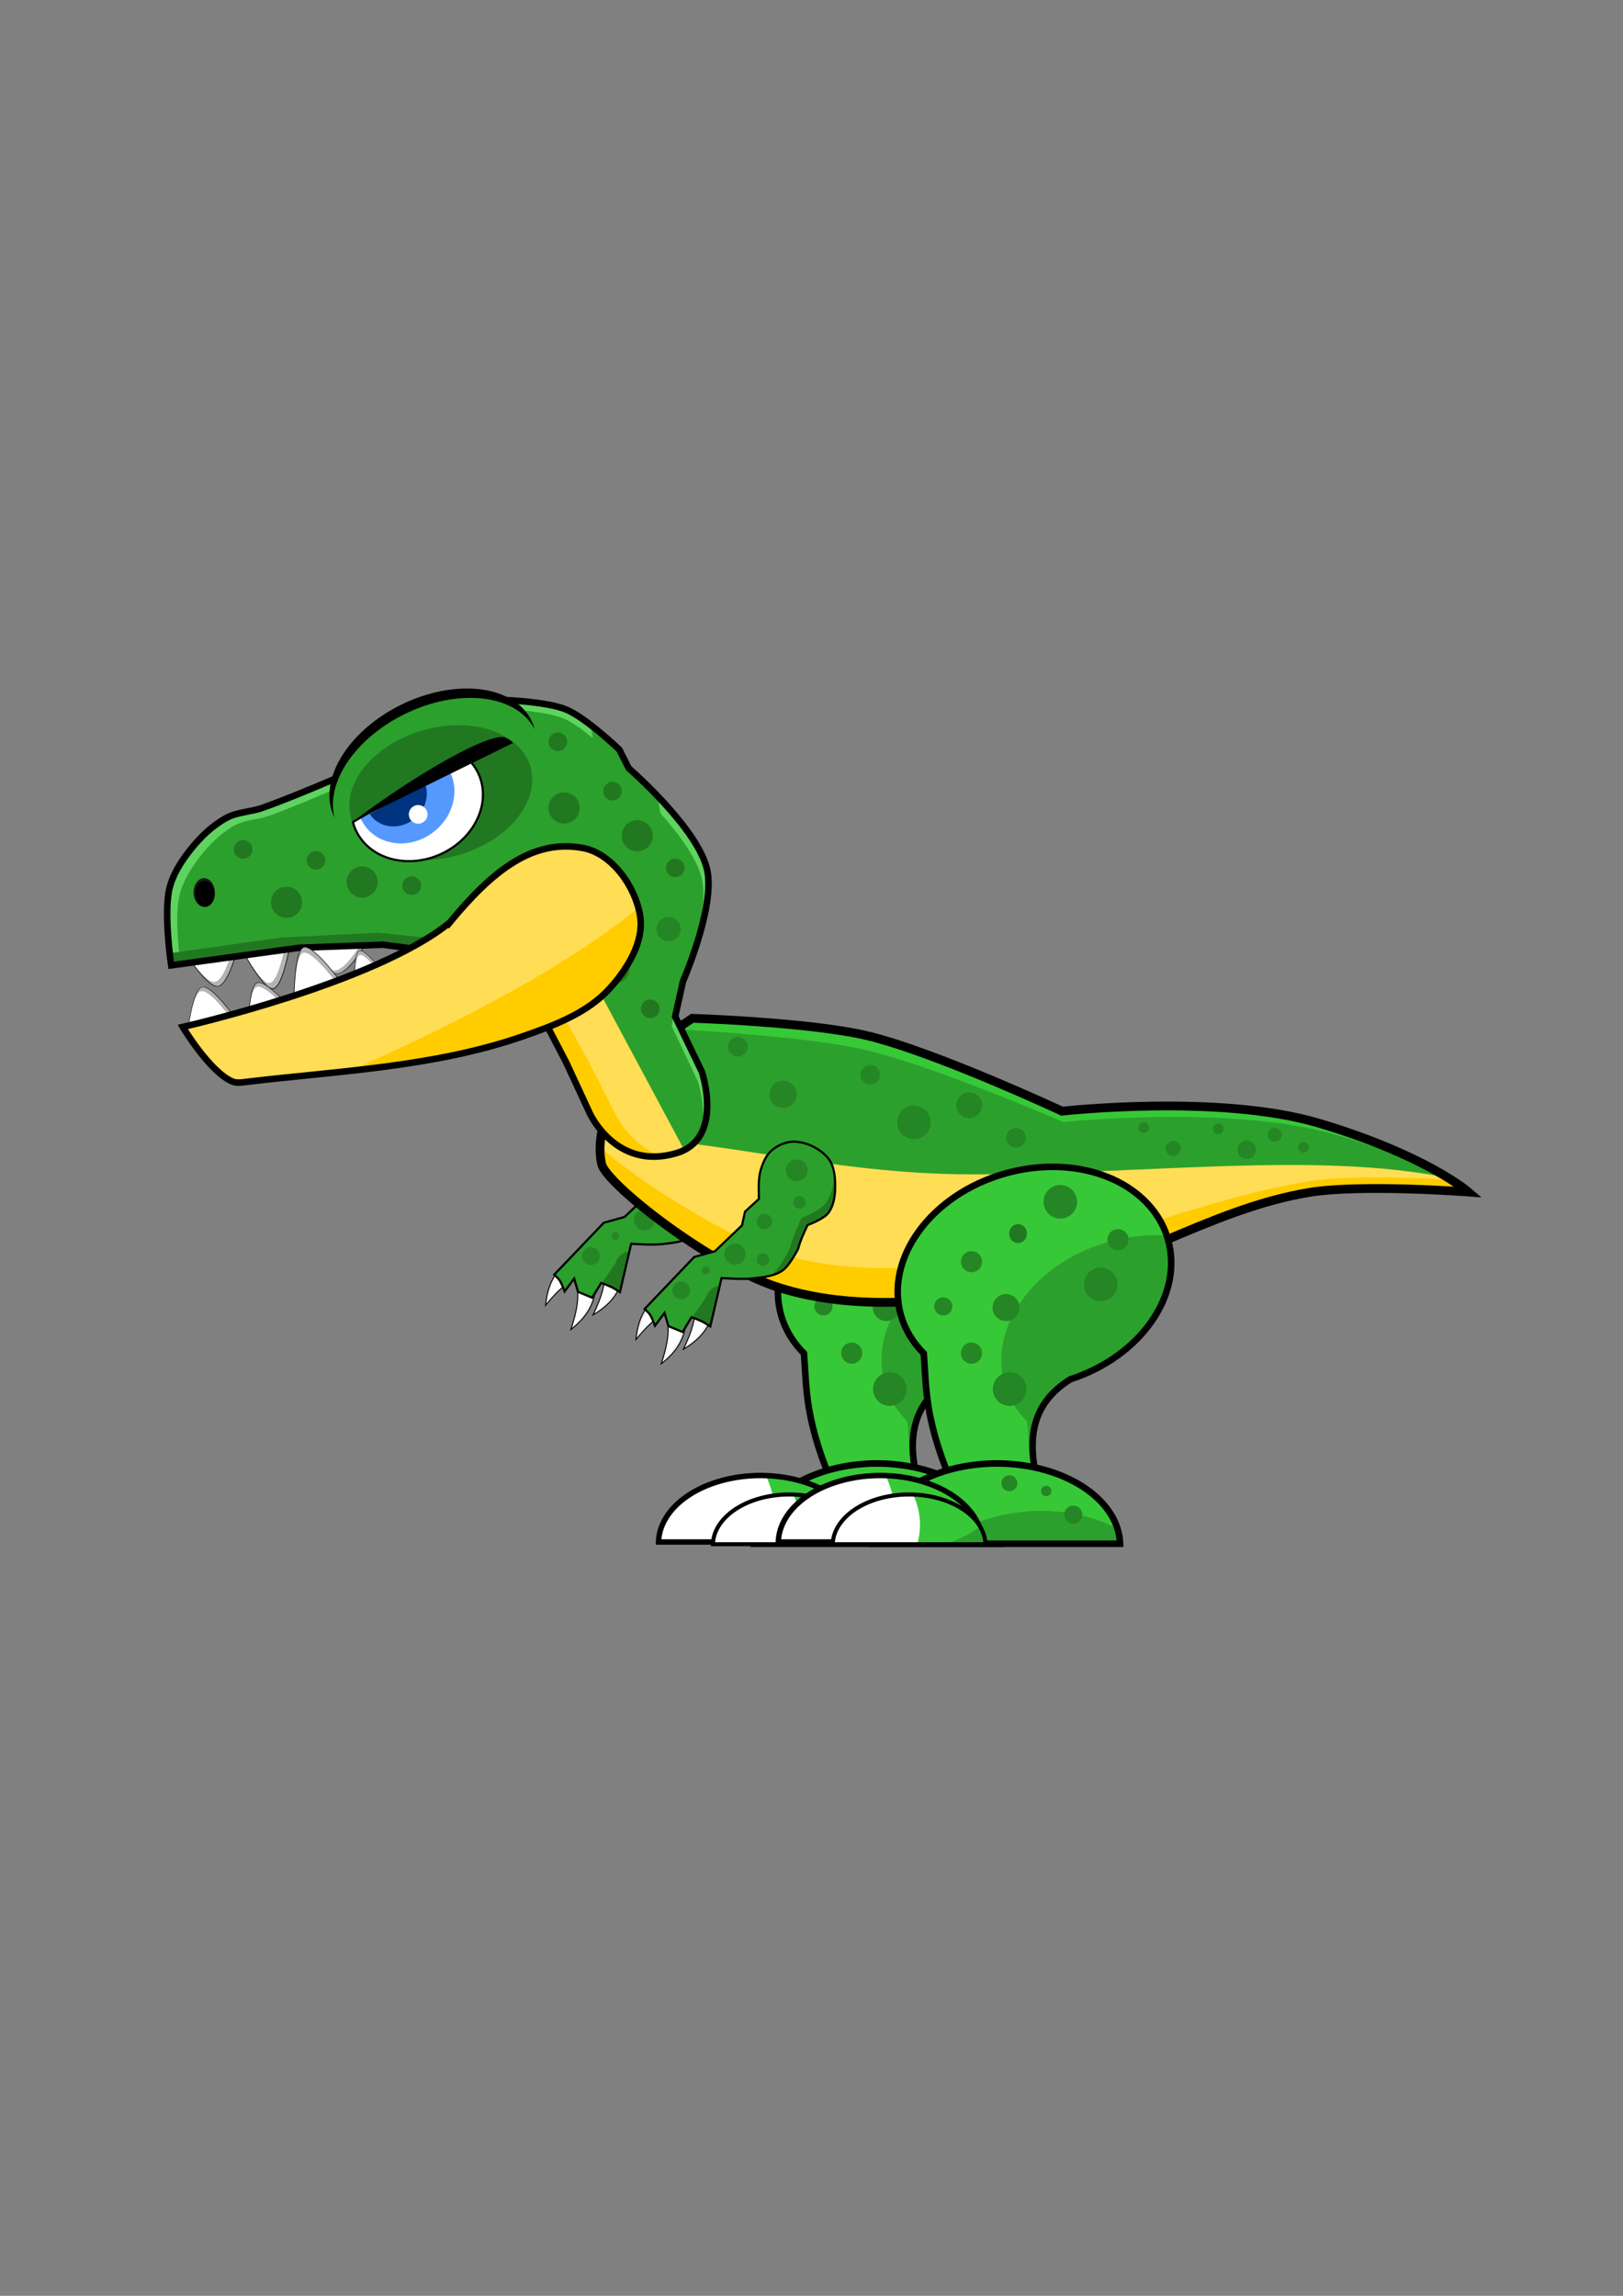 <svg xmlns="http://www.w3.org/2000/svg" width="210mm" height="297mm" viewBox="0 0 744.094 1052.362"><rect x="0" y="0" width="744.094" height="1052.362" fill="#808080" stroke="none"/><g transform="rotate(9.302 -769.347 -8190.04)"><path d="M1690.226 296.362c.236 11.331-4.825 17.352-10.771 22.486 2.574-8.874 4.13-17.51.495-24.927z" fill="#f2f2f2"/><path d="M1688.184 303.626c.534-2.238.841-4.73.861-7.544l-9.095-2.161c3.497 7.137 2.186 15.403-.212 23.923 3.715-3.73 6.96-7.988 8.446-14.218z" fill="#fff"/><path d="M1690.226 296.362c.236 11.331-4.825 17.352-10.771 22.486 2.574-8.874 4.13-17.51.495-24.927z" fill="none" stroke="#000" stroke-width=".466"/><path d="M1678.31 303.375c1.693 11.206-2.551 17.829-7.788 23.685 1.411-9.132 1.842-17.895-2.716-24.784z" fill="#f2f2f2"/><path d="M1677.22 310.842c.241-2.289.225-4.8-.116-7.593l-9.298-.973c4.386 6.628 4.15 14.994 2.868 23.752 3.204-4.178 5.874-8.817 6.546-15.186z" fill="#fff"/><path d="M1678.31 303.375c1.693 11.206-2.551 17.829-7.788 23.685 1.411-9.132 1.842-17.895-2.716-24.784z" fill="none" stroke="#000" stroke-width=".466"/><path d="M1666.075 294.643c-8.36 7.65-9.223 15.469-8.832 23.314 4.643-7.988 9.817-15.074 17.692-17.566z" fill="#f2f2f2"/><path d="M1662.23 301.134c1.25-1.93 2.841-3.874 4.863-5.831l7.842 5.088c-7.578 2.398-12.653 9.052-17.162 16.668.135-5.263.975-10.549 4.456-15.925z" fill="#fff"/><path d="M1666.075 294.643c-8.36 7.65-9.223 15.469-8.832 23.314 4.643-7.988 9.817-15.074 17.692-17.566z" fill="none" stroke="#000" stroke-width=".466"/><path d="M1730.714 221.648c-4.25-3.663-10.494-5.61-16.071-5-3.817.417-7.55 2.758-10 5.714-2.33 2.812-3.174 6.727-3.572 10.357-.456 4.17 1.429 12.5 1.429 12.5l-5.357 6.786-.357 6.429-10.357 13.75-8.929 4.107-18.591 27.177s1.989 1.28 2.792 2.132c1.29 1.37 3.155 4.68 3.155 4.68l3.358-6.49 2.742 5.693 6.85 1.61 2.946-7.37s3.512.672 5.215 1.204c1.354.424 3.952 1.577 3.952 1.577l1.51-22.713s9.542-.808 14.107-2.143c4.501-1.316 9.466-2.474 12.857-5.714 2.983-2.85 5.536-11.072 5.536-11.072.344-3.928 1.438-7.655 2.5-11.428 0 0 6.91-3.816 8.571-7.143 2.13-4.266 1.661-9.613.714-14.286-.76-3.757-2.096-7.854-5-10.357z" fill="#2ca02c" fill-rule="evenodd"/><path d="M1734.713 228.205c.544 4.672.42 9.534-1.494 13.607-1.953 4.155-10.078 8.917-10.078 8.917-1.248 4.71-2.535 9.363-2.94 14.267 0 0-3 10.264-6.508 13.822-.086.087-.176.166-.263.25 1.829-.792 3.538-1.773 4.963-3.134 2.983-2.851 5.535-11.073 5.535-11.073.344-3.928 1.439-7.654 2.5-11.427 0 0 6.91-3.815 8.572-7.143 2.13-4.266 1.662-9.612.715-14.285a32.562 32.562 0 00-1.002-3.8zm-43.531 59.29c-4.674.722-5.407 6.27-5.407 6.27l-4.732 10.018c.454.088 3.347.651 4.924 1.145 1.353.423 3.951 1.576 3.951 1.576z" fill="#217821" fill-rule="evenodd"/><circle r="5" cy="229.505" cx="1717.5" fill="#258625"/><circle cx="1721.071" cy="243.791" r="2.857" fill="#258625"/><circle cx="1706.607" cy="255.041" r="3.571" fill="#258625"/><circle r="2.857" cy="272.362" cx="1708.75" fill="#258625"/><circle r="4.821" cy="272.005" cx="1695.714" fill="#258625"/><circle cx="1674.107" cy="292.362" r="4.107" fill="#258625"/><circle cx="1683.75" cy="281.469" r="1.786" fill="#258625"/><path d="M1730.714 221.648c-4.25-3.663-10.494-5.61-16.071-5-3.817.417-7.55 2.758-10 5.714-2.33 2.812-3.174 6.727-3.572 10.357-.456 4.17 1.429 12.5 1.429 12.5l-5.357 6.786-.357 6.429-10.357 13.75-8.929 4.107-18.591 27.177s1.989 1.28 2.792 2.132c1.29 1.37 3.155 4.68 3.155 4.68l3.358-6.49 2.742 5.693 6.85 1.61 2.946-7.37s3.512.672 5.215 1.204c1.354.424 3.952 1.577 3.952 1.577l1.51-22.713s9.542-.808 14.107-2.143c4.501-1.316 9.466-2.474 12.857-5.714 2.983-2.85 5.536-11.072 5.536-11.072.344-3.928 1.438-7.655 2.5-11.428 0 0 6.91-3.816 8.571-7.143 2.13-4.266 1.661-9.613.714-14.286-.76-3.757-2.096-7.854-5-10.357z" fill="none" stroke="#000"/></g><g transform="translate(-1542.262 360.23)"><path d="M2010.039 188.231c-14.98-12.998-38.917-17.064-61.948-10.524-33.811 9.6-55.167 38.701-47.699 64.999 1.872 6.496 5.435 12.433 10.47 17.444 1.316 16.993.24 31.098 14.804 64.087l37.23-5.45c-4.398-18.428-3.343-35.22 15.19-46.779 32.25-10.492 51.936-38.68 44.745-64.071-2.132-7.507-6.515-14.259-12.792-19.706z" fill="#2ca02c"/><path d="M1969.646 174.632c-7.073.023-14.359 1.03-21.556 3.074-33.811 9.6-55.165 38.703-47.697 65 1.871 6.496 5.433 12.432 10.468 17.443 1.316 16.993.241 31.1 14.805 64.088l35.404-5.183c-1.988-10.498-2.039-18.656-2.73-27.588-5.036-5.012-8.6-10.95-10.47-17.446-7.469-26.297 13.888-55.399 47.698-65 7.197-2.043 14.482-3.05 21.555-3.074a74.658 74.658 0 015.135.168c-2.293-6.777-6.455-12.88-12.219-17.883-10.299-8.936-24.832-13.65-40.393-13.6z" fill="#37c837"/><path d="M2010.039 188.231c-14.98-12.998-38.917-17.064-61.948-10.524-33.811 9.6-55.167 38.701-47.699 64.999 1.872 6.496 5.435 12.433 10.47 17.444 1.316 16.993.24 31.098 14.804 64.087l37.23-5.45c-4.398-18.428-3.343-35.22 15.19-46.779 32.25-10.492 51.936-38.68 44.745-64.071-2.132-7.507-6.515-14.259-12.792-19.706z" fill="none" stroke="#000" stroke-width="3"/><path d="M1944.353 310.61a56.53 37.538 0 00-56.473 36.802h112.962a56.53 37.538 0 00-56.49-36.802z" fill="#2ca02c"/><path d="M1944.353 310.61a56.53 37.538 0 00-56.474 36.803h31.492a56.53 37.538 0 0145.186-15.084 56.53 37.538 0 0135.07 8.15 56.53 37.538 0 00-55.273-29.869z" fill="#37c837"/><path d="M1944.353 310.61a56.53 37.538 0 00-56.473 36.802h112.962a56.53 37.538 0 00-56.49-36.802z" fill="none" stroke="#000" stroke-width="3"/><path d="M1890.932 316.12a46.801 31.078 0 00-46.755 30.468h93.524a46.801 31.078 0 00-46.769-30.469z" fill="#2ca02c"/><path d="M1890.932 316.119a46.801 31.078 0 00-46.755 30.47h68.192a74.014 29.062 0 0021.957-10.893 46.801 31.078 0 00-43.394-19.577z" fill="#37c837"/><path d="M1890.932 316.119a46.801 31.078 0 00-46.755 30.47h51.727a30.526 36.38 0 001.712-11.889 30.526 36.38 0 00-4.3-18.538 46.801 31.078 0 00-2.384-.043z" fill="#fff"/><path d="M1890.932 316.12a46.801 31.078 0 00-46.755 30.468h93.524a46.801 31.078 0 00-46.769-30.469z" fill="none" stroke="#000" stroke-width="2.484"/><path d="M1904.12 324.81a35.043 23.27 0 00-35.007 22.813h70.026a35.043 23.27 0 00-35.018-22.814z" fill="#2ca02c"/><path d="M1904.12 324.809a35.043 23.27 0 00-35.007 22.814h51.058a55.419 21.76 0 0016.441-8.156 35.043 23.27 0 00-32.492-14.658z" fill="#37c837"/><path d="M1904.12 324.809a35.043 23.27 0 00-35.007 22.814h38.73a22.856 27.24 0 001.283-8.902 22.856 27.24 0 00-3.22-13.88 35.043 23.27 0 00-1.786-.032z" fill="#fff"/><path d="M1904.12 324.81a35.043 23.27 0 00-35.007 22.813h70.026a35.043 23.27 0 00-35.018-22.814z" fill="none" stroke="#000" stroke-width="1.86"/><ellipse ry="4.35" rx="4.077" cy="205.219" cx="1954.076" fill="#217821"/><circle r="7.699" cy="228.51" cx="1992.03" fill="#258625"/><circle cx="1973.458" cy="190.652" r="7.699" fill="#258625"/><circle r="4.842" cy="218.106" cx="1932.744" fill="#258625"/><circle cx="1999.919" cy="208.004" r="4.842" fill="#258625"/><circle cx="1948.593" cy="239.116" r="6.183" fill="#258625"/><circle r="4.163" cy="238.611" cx="1919.804" fill="#258625"/><circle cx="1932.744" cy="260.027" r="4.842" fill="#258625"/><circle r="7.699" cy="276.515" cx="1950.225" fill="#258625"/><circle cx="1967.029" cy="323.211" r="2.395" fill="#258625"/><circle r="4.163" cy="334.07" cx="1979.403" fill="#258625"/><circle r="3.658" cy="319.676" cx="1950.109" fill="#258625"/></g><g transform="translate(-1511.586 360.23)"><path d="M1798.08 133.526c7.237-11.603 30.905-26.983 30.905-26.983s55.947 2.896 83 9.502c29.99 7.325 86.514 33.066 86.514 33.066s72.251-8.067 117.774 5.51c49.203 14.674 68.57 31.553 68.57 31.553s-48.902-3.743-72.88.164c-46.604 7.594-87.778 37.368-134.429 44.665-35.957 5.624-74.52 9.965-109.177-1.143-31.349-10.046-79.034-47.599-80.957-56.559-2.881-13.422 3.415-28.127 10.68-39.775z" fill="#2ca02c" fill-rule="evenodd"/><path d="M1828.984 106.543s-3.06 2.005-7.248 5.037c1.86.093 58.595 2.966 86.543 9.465 31.498 7.324 90.86 33.066 90.86 33.066s75.88-8.067 123.69 5.51c22.784 6.47 39.462 13.365 51.005 19.057-10.494-6.272-28.956-15.526-57.56-24.057-45.524-13.577-117.776-5.51-117.776-5.51s-56.522-25.742-86.514-33.066c-27.052-6.607-83-9.502-83-9.502z" fill="#37c837" fill-rule="evenodd"/><path d="M1957.143 178.076c-65.969 0-120.31-17.493-170.1-16.805-.526 4.048-.487 8.094.357 12.03 1.924 8.96 49.609 46.514 80.957 56.56 34.659 11.108 73.219 6.767 109.176 1.143 46.651-7.297 87.826-37.073 134.43-44.666 23.977-3.907 72.88-.164 72.88-.164s-2.95-2.549-9.372-6.506c-60.967-12.251-138.13-1.592-218.328-1.592z" fill="#fd5"/><path d="M1786.713 165.482c-.068 2.633.136 5.25.687 7.819 1.924 8.96 49.609 46.514 80.957 56.56 34.658 11.108 73.219 6.767 109.176 1.143 46.651-7.297 87.826-37.073 134.43-44.666 23.977-3.907 72.88-.164 72.88-.164s-2.55-2.186-7.982-5.63c-14.86-.868-46.898-2.246-64.898.686-46.604 7.594-87.779 26.762-134.43 34.06-35.957 5.623-74.517 9.964-109.176-1.144-25.35-8.124-65.996-34.23-81.644-48.664z" fill="#fc0"/><path d="M1798.08 133.526c7.237-11.603 30.905-26.983 30.905-26.983s54.089 1.746 80.23 7.987c31.042 7.412 89.284 34.581 89.284 34.581s72.251-8.067 117.774 5.51c49.203 14.674 68.57 31.553 68.57 31.553s-48.902-3.743-72.88.164c-46.604 7.594-87.778 37.368-134.429 44.665-35.957 5.624-74.52 9.965-109.177-1.143-31.349-10.046-79.034-47.599-80.957-56.559-2.881-13.422 3.415-28.127 10.68-39.775z" fill="none" stroke="#000" stroke-width="4.031"/><circle r="5.556" cy="127.438" cx="1815.601" fill="#258625"/><circle cx="1849.887" cy="119.581" r="4.484" fill="#258625"/><circle r="6.27" cy="141.367" cx="1870.601" fill="#258625"/><circle cx="1910.601" cy="132.438" r="4.484" fill="#258625"/><circle r="7.699" cy="154.224" cx="1930.601" fill="#258625"/><circle cx="1977.387" cy="161.367" r="4.484" fill="#258625"/><circle r="5.913" cy="146.367" cx="1955.958" fill="#258625"/><circle r="2.465" cy="544.754" cx="1967.985" transform="rotate(-11.073)" fill="#258625"/><circle cx="1979.37" cy="556.729" r="3.446" transform="rotate(-11.073)" fill="#258625"/><circle r="2.465" cy="551.821" cx="2001.356" transform="rotate(-11.073)" fill="#258625"/><circle cx="2012.35" cy="563.796" r="4.232" transform="rotate(-11.073)" fill="#258625"/><circle r="2.465" cy="567.722" cx="2038.065" transform="rotate(-11.073)" fill="#258625"/><circle cx="2026.287" cy="559.477" r="3.25" transform="rotate(-11.073)" fill="#258625"/></g><g transform="translate(-1990.398 360.23)"><g transform="translate(478.812)"><path d="M1611.507 91.76c5.665-.93 10.432-23.296 10.432-23.296l-27.76 4.554s11.986 19.618 17.328 18.742z" fill="#fff"/><path d="M1611.507 91.76c-5.343.876-17.328-18.742-17.328-18.742s11 17.646 15.938 16.836c5.237-.859 9.724-21.046 9.724-21.046l2.099-.344s-4.768 22.367-10.433 23.296z" fill="#b3b3b3"/><path d="M307.086 263.938c17.729 0 43.437 86.873 43.437 86.873H263.65s26.718-86.873 43.436-86.873z" fill="none" stroke="#000" transform="matrix(.32 -.052 -.04 -.242 1523.85 171.718)"/><path d="M1636.74 92.94c5.656-.928 9.317-29.95 9.317-29.95l-27.714 4.546s13.064 26.279 18.397 25.404z" fill="#fff"/><path d="M1636.74 92.94c-5.333.875-18.397-25.403-18.397-25.403s11.97 23.648 16.9 22.839c5.23-.858 8.72-27.042 8.72-27.042l2.094-.344s-3.661 29.022-9.317 29.95z" fill="#b3b3b3"/><path d="M307.086 263.938c17.729 0 43.437 86.873 43.437 86.873H263.65s26.718-86.873 43.436-86.873z" fill="none" stroke="#000" transform="matrix(.319 -.052 -.052 -.319 1552.57 193.1)"/><path d="M1666.134 85.993c5.816-.287 13.562-14.62 13.562-14.62l-28.499 1.408s9.453 13.483 14.937 13.212z" fill="#fff"/><path d="M1666.134 85.993c-5.485.271-14.937-13.212-14.937-13.212s8.722 12.14 13.792 11.89c5.376-.266 12.553-13.19 12.553-13.19l2.155-.107s-7.747 14.332-13.563 14.62z" fill="#b3b3b3"/><path d="M307.086 263.938c17.729 0 43.437 86.873 43.437 86.873H263.65s26.718-86.873 43.436-86.873z" fill="none" stroke="#000" transform="matrix(.328 -.016 -.008 -.16 1567.481 133.247)"/><path d="M1590.064 82.273s-3.532-23.733-.821-35.127c1.538-6.462 5.28-12.359 9.39-17.578 4.603-5.848 10.144-11.278 16.674-14.849 5.091-2.783 11.3-2.736 16.76-4.694 38.322-13.745 111.737-49.313 111.737-49.313s18.976.729 27.522 4.37c9.319 3.97 24.228 18.343 24.228 18.343l4.277 8.493s31.63 27.393 35.953 46.503c3.853 17.027-11.077 51.186-11.077 51.186l-3.576 16.098 12.242 25.367s10.393 30.75-11.713 37.297c-27.663 8.193-39.637-18.2-39.637-18.2l-10.917-23.525-17.482-33.492-28.237-15.273-38.237-5.07-38.374 1.397z" fill="#2ca02c" fill-rule="evenodd"/><path d="M1743.805-39.288S1670.39-3.72 1632.068 10.024c-5.461 1.958-11.671 1.912-16.762 4.695-6.53 3.57-12.07 9-16.673 14.848-4.11 5.22-7.852 11.116-9.39 17.578-2.711 11.394.82 35.128.82 35.128l4.2-.576c-.876-7.212-2.382-22.681-.445-31.207 1.465-6.45 5.077-12.325 9.048-17.522 4.449-5.822 9.81-11.223 16.142-14.761 4.936-2.758 10.972-2.683 16.272-4.615 37.19-13.559 108.397-48.764 108.397-48.764s18.451.814 26.775 4.49c3.835 1.695 8.613 5.245 12.893 8.785l-.99-6.03c-3.773-2.898-7.745-5.592-11.028-6.99-8.546-3.642-27.522-4.37-27.522-4.37zm69.227 43.922l1.288 7.852c8.237 9.257 16.989 20.88 19.129 30.414 3.823 17.031-10.535 51.096-10.535 51.096l-3.403 16.07 12.017 25.403s4.381 13.166 1.407 24.078c6.199-11.412.439-28.476.439-28.476l-12.243-25.366 3.576-16.098s14.93-34.159 11.077-51.185c-2.434-10.76-13.525-24.145-22.752-33.788z" fill="#5fd35f" fill-rule="evenodd"/><path d="M1589.37 76.708c.372 3.292.694 5.565.694 5.565l58.712-8.066 38.374-1.397 38.237 5.07 28.238 15.27 17.48 33.494 10.918 23.525s4.77 10.497 15.233 16.195l-3.144-19.162c-.639-1.034-.99-1.714-.99-1.714l-12.16-24.143-19.56-34.33-32.396-15.237-44.192-4.461-44.484 2.24-50.96 7.151z" fill="#217821" fill-rule="evenodd"/><path d="M1783.018 88.129l-25.342 14.404 12.535 24.016 10.918 23.525s11.973 26.394 39.637 18.201a21.234 21.234 0 004.261-1.779l-42.01-78.367z" fill="#fc0"/><path d="M1783.018 88.129l-8.493 4.826-8.355 6.188 14.72 26.091 13.053 25.653s7 13.998 20.409 18.713c2.04-.242 4.17-.66 6.414-1.325a21.234 21.234 0 004.261-1.779l-42.01-78.367z" fill="#fd5"/><path d="M1590.064 82.273s-3.532-23.733-.821-35.127c1.538-6.462 5.28-12.359 9.39-17.578 4.603-5.848 10.144-11.278 16.674-14.849 5.091-2.783 11.3-2.736 16.76-4.694 38.322-13.745 111.737-49.313 111.737-49.313s18.976.729 27.522 4.37c9.319 3.97 24.228 18.343 24.228 18.343l4.277 8.493s31.63 27.393 35.953 46.503c3.853 17.027-11.077 51.186-11.077 51.186l-3.576 16.098 12.242 25.367s10.393 30.75-11.713 37.297c-27.663 8.193-39.637-18.2-39.637-18.2l-10.917-23.525-17.482-33.492-28.237-15.273-38.237-5.07-38.374 1.397z" fill="none" stroke="#000" stroke-width="3"/><g transform="rotate(-9.316 -2139.567 -7563.535)"><path d="M436.305 482.095a32.814 50.312 73.259 00-9.757 2.277 32.814 50.312 73.259 00-38.523 45.974 32.814 50.312 73.259 00.165.451 32.814 50.312 73.259 0139.333-41.497 32.814 50.312 73.259 0157.603 16.317 32.814 50.312 73.259 00-.81-4.478 32.814 50.312 73.259 00-48.01-19.044z"/><ellipse transform="rotate(-16.873) skewX(.178)" ry="32.814" rx="50.311" cy="624.69" cx="265.296" fill="#2ca02c"/><ellipse cx="385.487" cy="570.785" rx="42.789" ry="29.739" transform="matrix(.994 -.106 .096 .995 0 0)" fill="#217821"/><path d="M451.568 512.366l-55.538 21.498a26.27 30.956 74.525 0032.584 21.972 26.27 30.956 74.525 0028.532-30.343 26.27 30.956 74.525 00-5.578-13.127z" fill="#fff"/><path d="M442.05 514.572l-42.337 17.866a20.98 23.2 61.32 0023.609 14.695 20.98 23.2 61.32 0021.14-24.51 20.98 23.2 61.32 00-2.411-8.05z" fill="#59f"/><path d="M431.514 521.95l-27.265 9.518a13.29 14.579 60.904 0013.23 7.493 13.29 14.579 60.904 0014.277-14.638 13.29 14.579 60.904 00-.242-2.372z" fill="#003380"/><path style="line-height:normal;text-indent:0;text-align:start;text-decoration-line:none;text-decoration-style:solid;text-decoration-color:#000;text-transform:none;block-progression:tb;white-space:normal;isolation:auto;mix-blend-mode:normal;solid-color:#000;solid-opacity:1" d="M471.78 507.356c-4.561-5.197-44.028 9.494-75.86 26.386l78.506-23.815c-.621-.857-1.43-1.714-2.645-2.57z" color="#000" font-weight="400" font-family="sans-serif" overflow="visible" fill-rule="evenodd"/><path d="M451.568 512.366l-55.538 21.498a26.27 30.956 74.525 0032.584 21.972 26.27 30.956 74.525 0028.532-30.343 26.27 30.956 74.525 00-5.578-13.127z" fill="none" stroke="#000"/></g><g transform="matrix(.739 .165 -.116 .978 1429.591 -547.39)"><ellipse cy="554.862" cx="324.732" rx="6.532" ry="6.607" fill="#1a1a1a"/><circle cx="325.258" cy="555.463" r="6.006"/></g><circle r="7.143" cy="-1533.504" cx="932.962" transform="rotate(61.355)" fill="#217821"/><circle transform="rotate(-9.316)" r="7.143" cy="318.62" cx="1612.652" fill="#217821"/><circle transform="rotate(-9.316)" cx="1629.08" cy="301.835" r="4.286" fill="#217821"/><circle transform="rotate(-9.316)" r="4.286" cy="320.406" cx="1670.509" fill="#217821"/><circle transform="rotate(-9.316)" cx="1648.366" cy="315.049" r="7.143" fill="#217821"/><circle transform="rotate(26.551)" cx="1588.027" cy="-782.23" r="7.143" fill="#217821"/><circle transform="rotate(26.551)" r="4.286" cy="-799.016" cx="1604.455" fill="#217821"/><circle transform="rotate(26.551)" cx="1645.884" cy="-780.445" r="4.286" fill="#217821"/><circle transform="rotate(26.551)" r="7.143" cy="-785.802" cx="1623.741" fill="#217821"/><circle cx="957.237" cy="-1539.211" r="4.286" transform="rotate(61.355)" fill="#217821"/><circle transform="rotate(-9.316)" r="4.286" cy="291.478" cx="1596.938" fill="#217821"/><circle transform="rotate(-9.316)" cx="1747.295" cy="266.121" r="4.286" fill="#217821"/><circle transform="rotate(-9.316)" cx="1678.723" cy="288.621" r="4.286" fill="#fff"/></g><circle cx="2296.914" cy="65.652" r="5.556" fill="#258625"/></g><g transform="rotate(9.302 -845.216 -7927.554)"><path d="M1690.226 296.362c.236 11.331-4.825 17.352-10.771 22.486 2.574-8.874 4.13-17.51.495-24.927z" fill="#f2f2f2"/><path d="M1688.184 303.626c.534-2.238.841-4.73.861-7.544l-9.095-2.161c3.497 7.137 2.186 15.403-.212 23.923 3.715-3.73 6.96-7.988 8.446-14.218z" fill="#fff"/><path d="M1690.226 296.362c.236 11.331-4.825 17.352-10.771 22.486 2.574-8.874 4.13-17.51.495-24.927z" fill="none" stroke="#000" stroke-width=".466"/><path d="M1678.31 303.375c1.693 11.206-2.551 17.829-7.788 23.685 1.411-9.132 1.842-17.895-2.716-24.784z" fill="#f2f2f2"/><path d="M1677.22 310.842c.241-2.289.225-4.8-.116-7.593l-9.298-.973c4.386 6.628 4.15 14.994 2.868 23.752 3.204-4.178 5.874-8.817 6.546-15.186z" fill="#fff"/><path d="M1678.31 303.375c1.693 11.206-2.551 17.829-7.788 23.685 1.411-9.132 1.842-17.895-2.716-24.784z" fill="none" stroke="#000" stroke-width=".466"/><path d="M1666.075 294.643c-8.36 7.65-9.223 15.469-8.832 23.314 4.643-7.988 9.817-15.074 17.692-17.566z" fill="#f2f2f2"/><path d="M1662.23 301.134c1.25-1.93 2.841-3.874 4.863-5.831l7.842 5.088c-7.578 2.398-12.653 9.052-17.162 16.668.135-5.263.975-10.549 4.456-15.925z" fill="#fff"/><path d="M1666.075 294.643c-8.36 7.65-9.223 15.469-8.832 23.314 4.643-7.988 9.817-15.074 17.692-17.566z" fill="none" stroke="#000" stroke-width=".466"/><path d="M1730.714 221.648c-4.25-3.663-10.494-5.61-16.071-5-3.817.417-7.55 2.758-10 5.714-2.33 2.812-3.174 6.727-3.572 10.357-.456 4.17 1.429 12.5 1.429 12.5l-5.357 6.786-.357 6.429-10.357 13.75-8.929 4.107-18.591 27.177s1.989 1.28 2.792 2.132c1.29 1.37 3.155 4.68 3.155 4.68l3.358-6.49 2.742 5.693 6.85 1.61 2.946-7.37s3.512.672 5.215 1.204c1.354.424 3.952 1.577 3.952 1.577l1.51-22.713s9.542-.808 14.107-2.143c4.501-1.316 9.466-2.474 12.857-5.714 2.983-2.85 5.536-11.072 5.536-11.072.344-3.928 1.438-7.655 2.5-11.428 0 0 6.91-3.816 8.571-7.143 2.13-4.266 1.661-9.613.714-14.286-.76-3.757-2.096-7.854-5-10.357z" fill="#2ca02c" fill-rule="evenodd"/><path d="M1734.713 228.205c.544 4.672.42 9.534-1.494 13.607-1.953 4.155-10.078 8.917-10.078 8.917-1.248 4.71-2.535 9.363-2.94 14.267 0 0-3 10.264-6.508 13.822-.086.087-.176.166-.263.25 1.829-.792 3.538-1.773 4.963-3.134 2.983-2.851 5.535-11.073 5.535-11.073.344-3.928 1.439-7.654 2.5-11.427 0 0 6.91-3.815 8.572-7.143 2.13-4.266 1.662-9.612.715-14.285a32.562 32.562 0 00-1.002-3.8zm-43.531 59.29c-4.674.722-5.407 6.27-5.407 6.27l-4.732 10.018c.454.088 3.347.651 4.924 1.145 1.353.423 3.951 1.576 3.951 1.576z" fill="#217821" fill-rule="evenodd"/><circle cx="1717.5" cy="229.505" r="5" fill="#258625"/><circle r="2.857" cy="243.791" cx="1721.071" fill="#258625"/><circle r="3.571" cy="255.041" cx="1706.607" fill="#258625"/><circle cx="1708.75" cy="272.362" r="2.857" fill="#258625"/><circle cx="1695.714" cy="272.005" r="4.821" fill="#258625"/><circle r="4.107" cy="292.362" cx="1674.107" fill="#258625"/><circle r="1.786" cy="281.469" cx="1683.75" fill="#258625"/><path d="M1730.714 221.648c-4.25-3.663-10.494-5.61-16.071-5-3.817.417-7.55 2.758-10 5.714-2.33 2.812-3.174 6.727-3.572 10.357-.456 4.17 1.429 12.5 1.429 12.5l-5.357 6.786-.357 6.429-10.357 13.75-8.929 4.107-18.591 27.177s1.989 1.28 2.792 2.132c1.29 1.37 3.155 4.68 3.155 4.68l3.358-6.49 2.742 5.693 6.85 1.61 2.946-7.37s3.512.672 5.215 1.204c1.354.424 3.952 1.577 3.952 1.577l1.51-22.713s9.542-.808 14.107-2.143c4.501-1.316 9.466-2.474 12.857-5.714 2.983-2.85 5.536-11.072 5.536-11.072.344-3.928 1.438-7.655 2.5-11.428 0 0 6.91-3.816 8.571-7.143 2.13-4.266 1.661-9.613.714-14.286-.76-3.757-2.096-7.854-5-10.357z" fill="none" stroke="#000"/></g><g transform="translate(-1487.342 360.23)"><path d="M2010.039 188.231c-14.98-12.998-38.917-17.064-61.948-10.524-33.811 9.6-55.167 38.701-47.699 64.999 1.872 6.496 5.435 12.433 10.47 17.444 1.316 16.993.24 31.098 14.804 64.087l37.23-5.45c-4.398-18.428-3.343-35.22 15.19-46.779 32.25-10.492 51.936-38.68 44.745-64.071-2.132-7.507-6.515-14.259-12.792-19.706z" fill="#2ca02c"/><path d="M1969.646 174.632c-7.073.023-14.359 1.03-21.556 3.074-33.811 9.6-55.165 38.703-47.697 65 1.871 6.496 5.433 12.432 10.468 17.443 1.316 16.993.241 31.1 14.805 64.088l35.404-5.183c-1.988-10.498-2.039-18.656-2.73-27.588-5.036-5.012-8.6-10.95-10.47-17.446-7.469-26.297 13.888-55.399 47.698-65 7.197-2.043 14.482-3.05 21.555-3.074a74.658 74.658 0 015.135.168c-2.293-6.777-6.455-12.88-12.219-17.883-10.299-8.936-24.832-13.65-40.393-13.6z" fill="#37c837"/><path d="M2010.039 188.231c-14.98-12.998-38.917-17.064-61.948-10.524-33.811 9.6-55.167 38.701-47.699 64.999 1.872 6.496 5.435 12.433 10.47 17.444 1.316 16.993.24 31.098 14.804 64.087l37.23-5.45c-4.398-18.428-3.343-35.22 15.19-46.779 32.25-10.492 51.936-38.68 44.745-64.071-2.132-7.507-6.515-14.259-12.792-19.706z" fill="none" stroke="#000" stroke-width="3"/><path d="M1944.353 310.61a56.53 37.538 0 00-56.473 36.802h112.962a56.53 37.538 0 00-56.49-36.802z" fill="#2ca02c"/><path d="M1944.353 310.61a56.53 37.538 0 00-56.474 36.803h31.492a56.53 37.538 0 0145.186-15.084 56.53 37.538 0 0135.07 8.15 56.53 37.538 0 00-55.273-29.869z" fill="#37c837"/><path d="M1944.353 310.61a56.53 37.538 0 00-56.473 36.802h112.962a56.53 37.538 0 00-56.49-36.802z" fill="none" stroke="#000" stroke-width="3"/><path d="M1890.932 316.12a46.801 31.078 0 00-46.755 30.468h93.524a46.801 31.078 0 00-46.769-30.469z" fill="#2ca02c"/><path d="M1890.932 316.119a46.801 31.078 0 00-46.755 30.47h68.192a74.014 29.062 0 0021.957-10.893 46.801 31.078 0 00-43.394-19.577z" fill="#37c837"/><path d="M1890.932 316.119a46.801 31.078 0 00-46.755 30.47h51.727a30.526 36.38 0 001.712-11.889 30.526 36.38 0 00-4.3-18.538 46.801 31.078 0 00-2.384-.043z" fill="#fff"/><path d="M1890.932 316.12a46.801 31.078 0 00-46.755 30.468h93.524a46.801 31.078 0 00-46.769-30.469z" fill="none" stroke="#000" stroke-width="2.484"/><path d="M1904.12 324.81a35.043 23.27 0 00-35.007 22.813h70.026a35.043 23.27 0 00-35.018-22.814z" fill="#2ca02c"/><path d="M1904.12 324.809a35.043 23.27 0 00-35.007 22.814h51.058a55.419 21.76 0 0016.441-8.156 35.043 23.27 0 00-32.492-14.658z" fill="#37c837"/><path d="M1904.12 324.809a35.043 23.27 0 00-35.007 22.814h38.73a22.856 27.24 0 001.283-8.902 22.856 27.24 0 00-3.22-13.88 35.043 23.27 0 00-1.786-.032z" fill="#fff"/><path d="M1904.12 324.81a35.043 23.27 0 00-35.007 22.813h70.026a35.043 23.27 0 00-35.018-22.814z" fill="none" stroke="#000" stroke-width="1.86"/><ellipse cx="1954.076" cy="205.219" rx="4.077" ry="4.35" fill="#217821"/><circle cx="1992.03" cy="228.51" r="7.699" fill="#258625"/><circle r="7.699" cy="190.652" cx="1973.458" fill="#258625"/><circle cx="1932.744" cy="218.106" r="4.842" fill="#258625"/><circle r="4.842" cy="208.004" cx="1999.919" fill="#258625"/><circle r="6.183" cy="239.116" cx="1948.593" fill="#258625"/><circle cx="1919.804" cy="238.611" r="4.163" fill="#258625"/><circle r="4.842" cy="260.027" cx="1932.744" fill="#258625"/><circle cx="1950.225" cy="276.515" r="7.699" fill="#258625"/><circle r="2.395" cy="323.211" cx="1967.029" fill="#258625"/><circle cx="1979.403" cy="334.07" r="4.163" fill="#258625"/><circle cx="1950.109" cy="319.676" r="3.658" fill="#258625"/></g><path d="M118.089 450.357c4.58-1.107 18.217 15.119 18.217 15.119l-22.44 5.421s-.095-19.497 4.223-20.54z" fill="#fff"/><path d="M118.089 450.356c-4.318 1.044-4.222 20.541-4.222 20.541s.074-17.609 4.066-18.573c4.233-1.023 16.677 13.561 16.677 13.561l1.696-.41s-13.638-16.225-18.217-15.119z" fill="#b3b3b3"/><path d="M307.086 263.938c17.729 0 43.437 86.873 43.437 86.873H263.65s26.718-86.873 43.436-86.873z" fill="none" stroke="#000" transform="matrix(.258 -.062 .081 .205 17.512 415.35)"/><path d="M164.928 435.914c3.32-1.01 14.149 14.422 14.149 14.422l-16.268 4.947s-1.012-18.416 2.119-19.369z" fill="#fff"/><path d="M164.928 435.914c-3.131.952-2.119 19.369-2.119 19.369s-.796-16.631 2.098-17.512c3.07-.933 12.94 12.938 12.94 12.938l1.23-.374s-10.83-15.43-14.15-14.42z" fill="#b3b3b3"/><path d="M307.086 263.938c17.729 0 43.437 86.873 43.437 86.873H263.65s26.718-86.873 43.436-86.873z" fill="none" stroke="#000" transform="matrix(.187 -.057 .069 .194 89.148 402.073)"/><g><path d="M92.491 452.252c4.787-1.23 16.649 16.158 16.649 16.158l-23.456 6.021s2.293-21.02 6.807-22.18z" fill="#fff"/><path d="M92.49 452.251c-4.513 1.16-6.806 22.18-6.806 22.18s2.234-18.986 6.407-20.057c4.425-1.136 15.276 14.49 15.276 14.49l1.773-.454s-11.862-17.387-16.65-16.159z" fill="#b3b3b3"/><path d="M307.086 263.938c17.729 0 43.437 86.873 43.437 86.873H263.65s26.718-86.873 43.436-86.873z" fill="none" stroke="#000" transform="matrix(.27 -.069 .057 .221 -5.374 415.297)"/></g><g><path d="M139.255 434.314c4.782-1.376 18.954 18.526 18.954 18.526l-23.432 6.74s-.032-23.97 4.478-25.266z" fill="#fff"/><path d="M139.254 434.314c-4.509 1.297-4.477 25.266-4.477 25.266s.139-21.648 4.307-22.847c4.42-1.272 17.354 16.616 17.354 16.616l1.771-.51s-14.173-19.9-18.955-18.525z" fill="#b3b3b3"/><path d="M307.086 263.938c17.729 0 43.437 86.873 43.437 86.873H263.65s26.718-86.873 43.436-86.873z" fill="none" stroke="#000" transform="matrix(.27 -.078 .083 .252 34.432 391.615)"/></g><g><path d="M206.136 422.939c19.663-23.862 38.077-38.442 61.025-34.254 13.442 2.453 24.333 17.885 26.353 31.399 1.768 11.823-5.994 24.146-14.012 33.013-10.268 11.357-25.793 17.103-40.265 22.1-39.956 13.799-83.772 15.73-125.134 20.585-2.549.278-5.344.949-7.692-.081-10.466-4.593-22.618-24.958-22.618-24.958s88.18-20 122.343-47.804z" fill="#fc0" fill-rule="evenodd"/><path d="M252.692 388.531c-16.594 2.789-31.195 15.767-46.557 34.409-34.163 27.804-122.341 47.803-122.341 47.803s12.152 20.364 22.618 24.957c2.348 1.03 5.141.36 7.69.081 15.226-1.787 30.786-3.182 46.361-4.915 41.637-18.395 96.959-45.76 132.207-74.708-3.312-12.428-13.356-25.254-25.51-27.472-5.02-.916-9.821-.936-14.468-.155z" fill="#fd5" fill-rule="evenodd"/><path d="M206.136 422.939c19.663-23.862 38.077-38.442 61.025-34.254 13.442 2.453 24.333 17.885 26.353 31.399 1.768 11.823-5.994 24.146-14.012 33.013-10.268 11.357-25.793 17.103-40.265 22.1-39.956 13.799-83.772 15.73-125.134 20.585-2.549.278-5.344.949-7.692-.081-10.466-4.593-22.618-24.958-22.618-24.958s88.18-20 122.343-47.804z" fill="none" stroke="#000" stroke-width="3"/></g></svg>